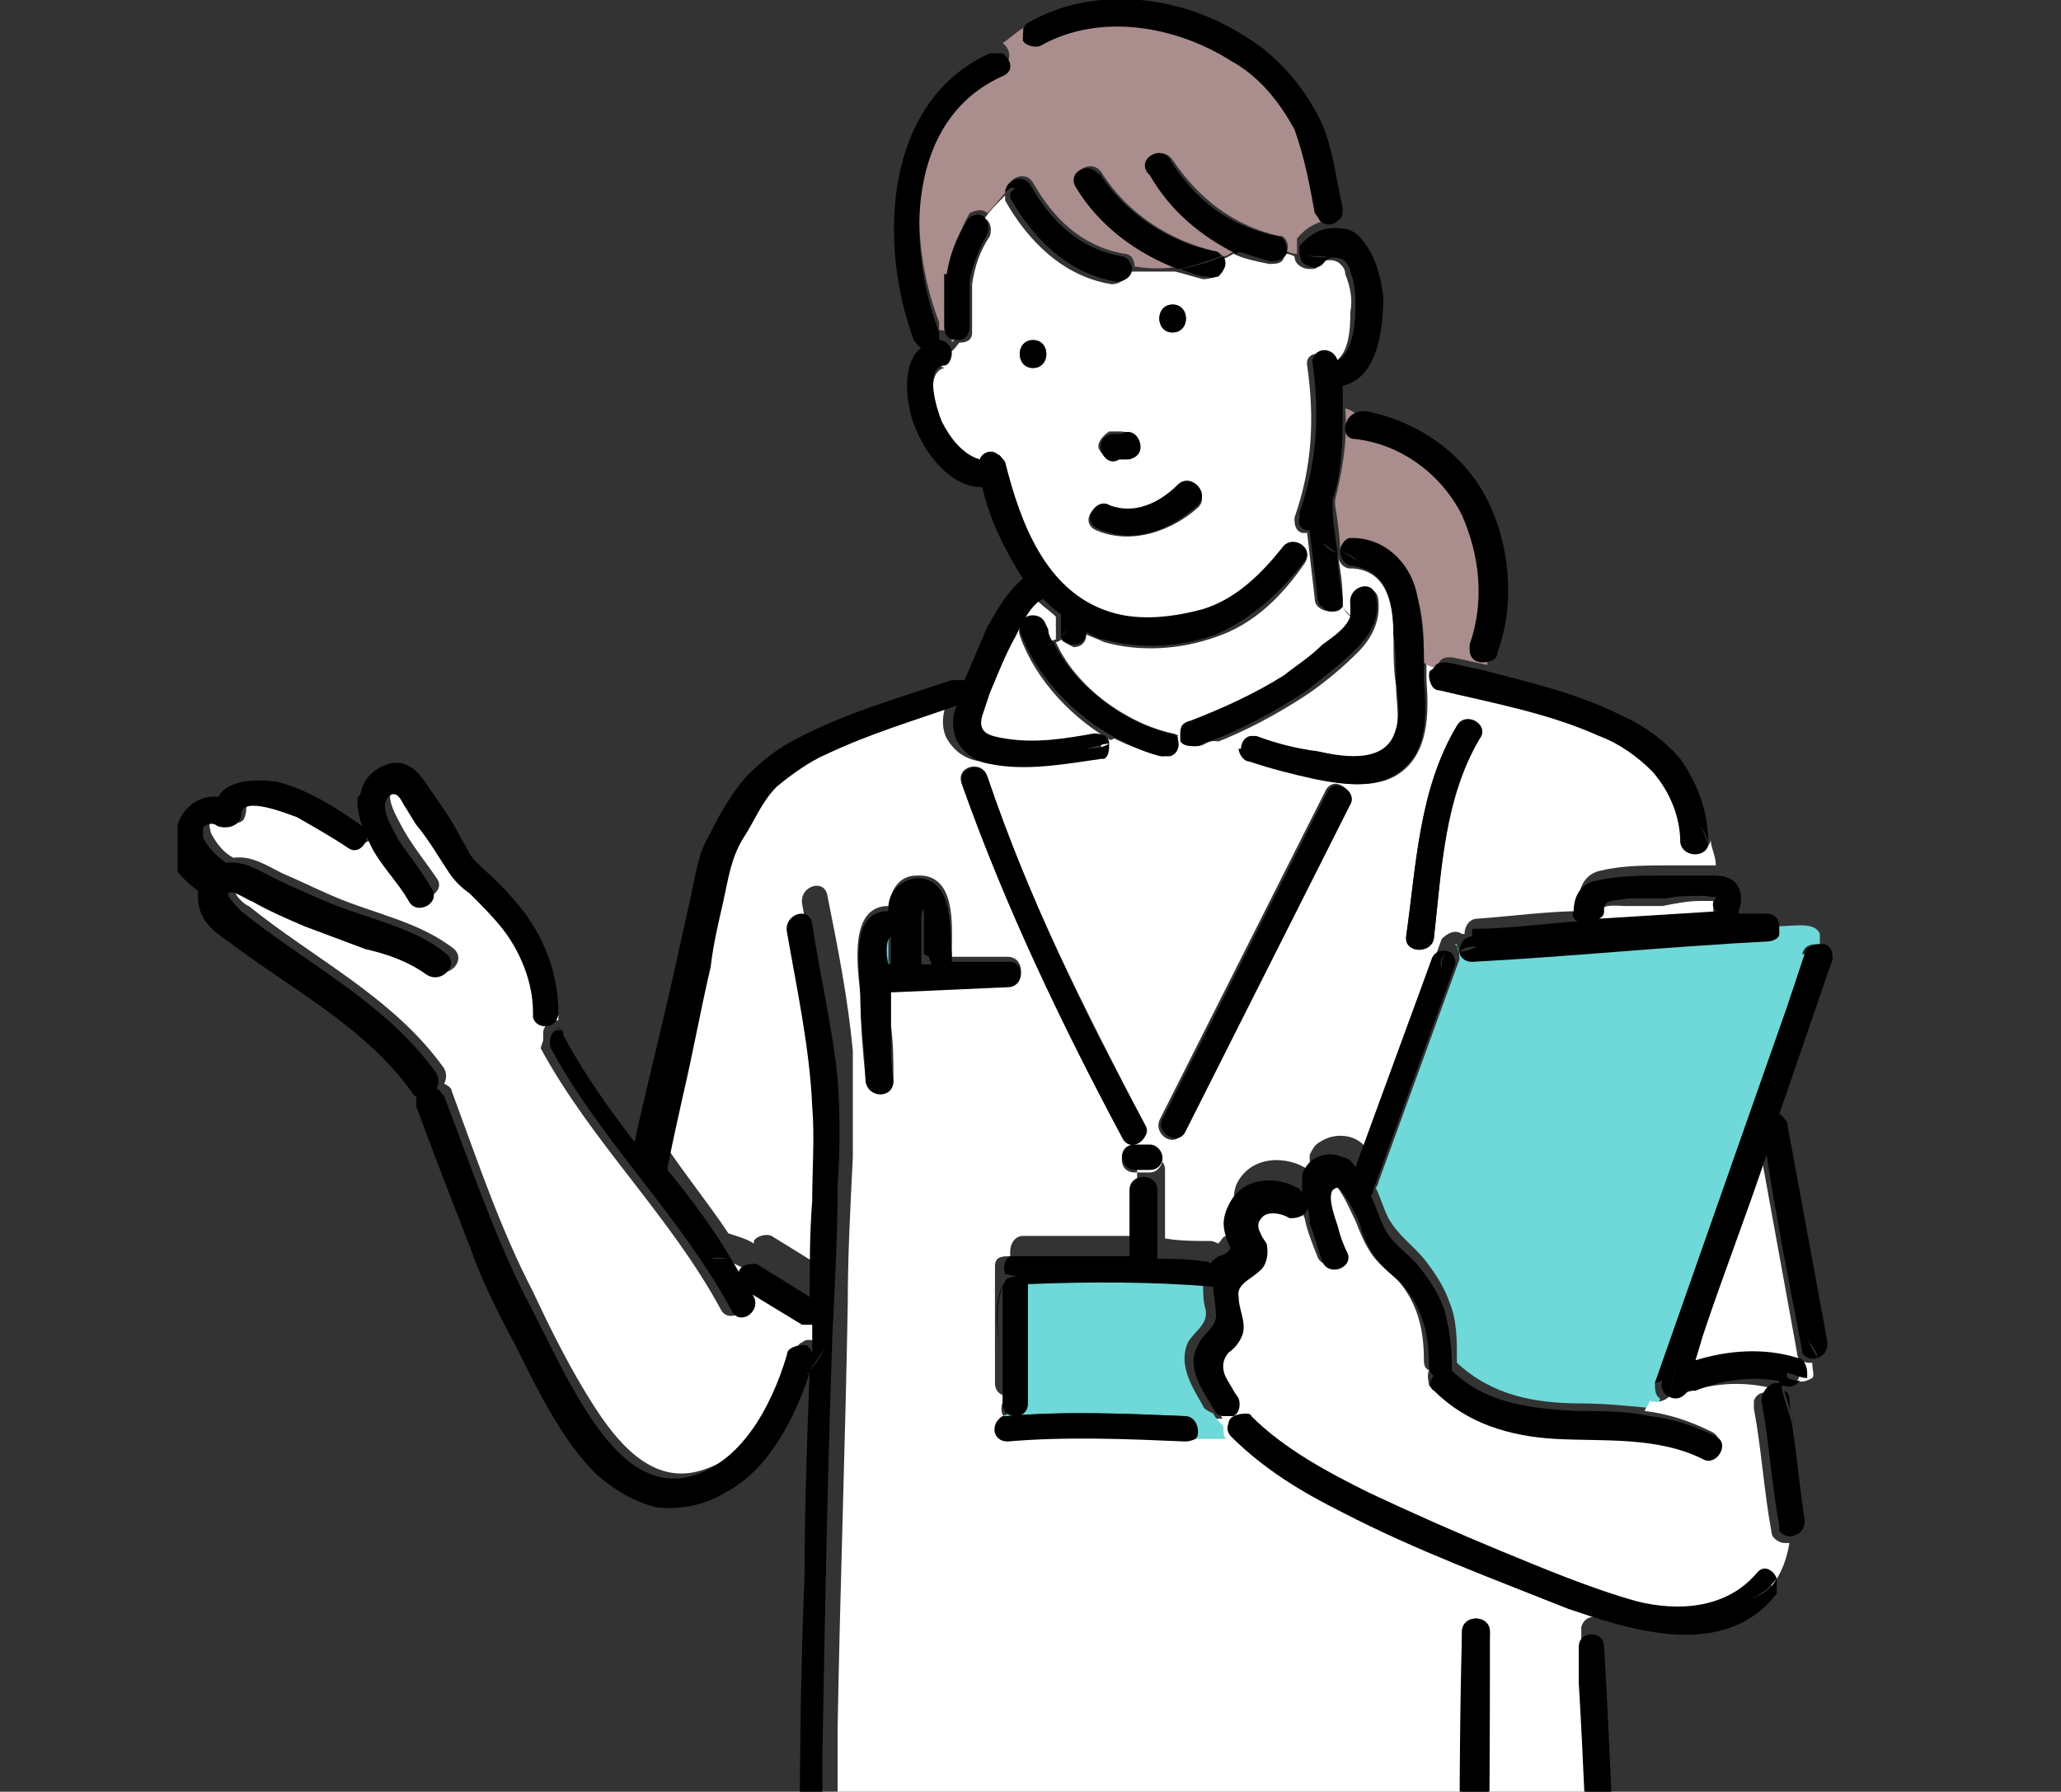 <?xml version="1.0" encoding="UTF-8"?>
<svg xmlns="http://www.w3.org/2000/svg" version="1.1" xmlns:xlink="http://www.w3.org/1999/xlink" viewBox="0 0 81.2 70.6">
  <rect x="0" y="0" width="81.2" height="70.6" fill="#333333" stroke="none"/>
  <defs>
    <style>
      .cls-1 {
        fill: #78c8f0;
      }

      .cls-2 {
        fill: #fff;
      }

      .cls-3 {
        fill: none;
      }

      .cls-4 {
        clip-path: url(#clippath-1);
      }

      .cls-5 {
        fill: #6fd8d8;
      }

      .cls-6 {
        fill: #aa8d8d;
      }

      .cls-7 {
        clip-path: url(#clippath);
      }
    </style>
    <clipPath id="clippath">
      <rect class="cls-3" x="3" width="75.8" height="70.6"/>
    </clipPath>
    <clipPath id="clippath-1">
      <rect class="cls-3" x="7" width="65.2" height="143.3"/>
    </clipPath>
  </defs>
  <!-- Generator: Adobe Illustrator 28.7.1, SVG Export Plug-In . SVG Version: 1.2.0 Build 142)  -->
  <g>
    <g id="_レイヤー_1" data-name="レイヤー_1">
      <g class="cls-7">
        <g class="cls-4">
          <path class="cls-2" d="M63.1,35.9c0-.3.7-.2.9-.2h1.5c.5-.1,1-.2,1.5-.2.2,0,.4,0,.5,0,0,0,0,0,0,.1,0,.2,0,.3,0,.5-1.6.1-3.2.2-4.8.3.1,0,.2-.2.2-.4"/>
          <path class="cls-5" d="M36.1,37.7c0-.4,0-.8,0-1.2,0-.2,0-.4,0-.6,0-.1,0-.2.1-.2,0,0,0,0,0,0,0,.2,0,.4,0,.6,0,.4,0,.8,0,1.2,0,.1,0,.2.1.3h-.4c0,0,0-.1,0-.2"/>
          <path class="cls-1" d="M63.8,138.5c.5.5,1.4,1.4,1.3,2.2-.2,1.2-2,1.4-2.9,1.4-1.6,0-3.2.2-4.9.1-1.2,0-2.8-.4-3.7-1.4-.8-.8-.8-2-.7-3.1.2-.1.4-.3.6-.4,0,.4.3.9.8.6.5-.4,1-.7,1.5-1,.5-.2,1-.3,1.5-.4,1-.1,2.2-.2,3.1.3.3.1.6,0,.8-.3,0,0,0-.2,0-.3.1,0,.3,0,.4-.1,0,0,0,.1.1.1.7.7,1.4,1.3,2.1,2"/>
          <path class="cls-2" d="M51.8,135.8c.2,0,.4-.2.7-.3,0,.3.3.5.6.5,0,0,0,0,0,0,2.5-.5,5.1-.9,7.6-.8.3,0,.5-.2.5-.4.2.3.5.6.9.8-.3,0-.5.3-.5.6,0,0,0,0,0,.1-.1,0-.3,0-.4.1,0-.2-.1-.3-.3-.4-1.1-.6-2.4-.6-3.6-.4-.6,0-1.2.2-1.8.4-.6.3-1.2.6-1.8,1.1-.1,0-.2.2-.2.3-.2.1-.4.2-.6.4,0,0,0-.2,0-.2,0-.5-.5-.6-.8-.4-.1-.4-.3-.8-.4-1.2,0,0,0-.1,0-.2h0"/>
          <path class="cls-2" d="M70.6,53.6c-1.3-.3-2.7-.3-4,.1l.3-1c.8-2.4,1.7-4.7,2.5-7.1l1.4,7.7c0,.3.3.4.5.4,0,0,0,0,.1,0,0,.3.1.5,0,.6-.2.1-.4.2-.6.1.2-.2.1-.6,0-.7,0,0-.1,0-.2,0"/>
          <path class="cls-5" d="M71.1,37.6l-.7,2.1-5.2,14.8c0,.2,0,.5.2.6,0,.1-.1.3-.2.4-1-.1-2-.2-2.9-.2-1.8,0-3.5-.3-4.9-1.6h0c0,0,0-.1,0-.2,0-.7,0-1.5-.3-2.2-.2-.6-.6-1.2-1-1.7-.5-.6-1-.9-1.4-1.6-.2-.4-.3-.8-.5-1.2,0,0,.1-.1.1-.2l.4-1.1,2.8-7.7c0-.2,0-.5-.2-.6,0,0,0,0,.1,0,0,.3.2.5.5.4,0,0,0,0,0,0,3.9-.2,7.8-.6,11.6-.8.2,0,.4-.1.5-.3.7,0,1.5-.2,1.7.3,0,.1,0,.3,0,.4-.3,0-.6,0-.7.4"/>
          <path class="cls-2" d="M53.3,22.4c1.4.1,1.6,1.5,1.6,2.7,0,.6,0,1.3.1,1.9,0,.7.2,1.5-.1,2.1-.5,1.1-2.1.8-3,.6-.8-.2-1.6-.4-2.4-.6-.3,0-.5,0-.6.3,0,0,0,.1,0,.2-.4,0-.7-.2-1.1-.3,1.3-.5,2.6-1.2,3.8-2,.7-.5,1.3-1,1.9-1.6.6-.6.9-1.3.8-2.1-.1-.7-1.2-.4-1,.3,0,.2,0,.3,0,.5-.1-.2-.3-.3-.4-.5,0,0,0-.2,0-.3,0-.6-.1-1.2-.2-1.8h0c0,.3.2.6.5.6"/>
          <path class="cls-2" d="M40.2,25.1c.6,1.7,2.1,3.3,3.8,4.2-.2,0-.3,0-.5.1,0-.3-.4-.5-.6-.4-1.2.2-2.4.4-3.5.2-.6,0-1-.3-.9-.9,0-.3.2-.6.3-.9.3-.8.6-1.5,1-2.2.2-.5.6-1.3,1.1-1.5.2.2.5.4.7.6,0,0,0,.2,0,.3h0s0,0,0,0c0,0,0,.2,0,.3,0,.1,0,.2,0,.3,0,0-.1,0-.2.1,0-.2-.2-.4-.2-.5-.2-.7-1.3-.4-1,.3"/>
          <path class="cls-2" d="M25.9,45.9c.2-.9.4-1.8.6-2.8.4-1.7.8-3.4,1.1-5.1.2-.9.4-1.7.5-2.6.2-.9.3-1.7.8-2.5.4-.7.8-1.5,1.3-2,.6-.5,1.3-1,2-1.3,1.6-.8,3.4-1.3,5.1-1.9-.2.5-.2,1,0,1.4.3.5.7.8,1.3.9,1.4.4,3,0,4.4-.2.2,0,.4-.3.4-.5,0,0,0,0,0-.1.2,0,.3,0,.5-.1.6.3,1.2.5,1.8.7.3,0,.6-.1.7-.5,0-.1,0-.2,0-.3,0,0,0,0,.1,0,0,.3.2.4.5.4,0,0,.1,0,.2,0,.2,0,.4-.2.6-.2.4,0,.7.2,1.1.3,0,.2.1.5.4.5.8.3,1.7.5,2.6.7,1,.2,2.3.4,3.2-.2,1.2-.8,1.2-2.4,1.1-3.7,0-.3,0-.5,0-.8.1,0,.3.1.4.2-.2.2-.2.5,0,.7,0,0,.1,0,.2.1,2.1.5,4.3,1,6.3,1.8.8.3,1.5.8,2.1,1.4.7.8,1,1.8,1.1,2.8,0,.6,1,.7,1.1.1,0,.3.2.6.2,1-.1,0-.2,0-.4,0-.5,0-1,0-1.4,0-.9,0-1.9,0-2.7.2-.6.1-.9.6-.9,1.2,0,.2,0,.4.2.4-1.4,0-2.8.2-4.2.3-.3,0-.5.3-.5.6,0,0,0,0,0,0,0,0,0,0-.1,0-.3-.2-.6,0-.8.2,0,0,0,0,0,0l-.4,1.1-2.6,7.1c-.4-.5-1.2-.6-1.8-.2-.2.1-.3.3-.4.5,0,.2,0,.4,0,.7,0,0-.1-.1-.2-.2-.9-.5-2.2-.4-2.7.7-.2.6,0,.9,0,1.5,0,.2,0,.2,0,.3,0,0-.3.1-.4.2-.1,0-.2.2-.3.3,0,0-.2-.1-.3-.1-.6,0-1.2,0-1.8-.1v-2.7c0-.7-1.1-.7-1.1,0v2.6c-1.5,0-3,0-4.5,0-.3,0-.5.3-.5.6,0,0,0,.1,0,.2-.3,0-.6,0-.6.4,0,0,0,0,0,.1,0,1.5,0,3,0,4.5,0,.3.2.5.5.5,0,0,0,0,0,0,0,0,0,0,0,0-.4.3-.3,1,.2,1,2.3-.2,4.7-.1,7,0,.1,0,.3,0,.4-.1.5,0,.9,0,1.4,0,1.3,1.3,2.8,2.2,4.4,3,2.9,1.5,5.9,2.6,8.9,3.8.3.1.6.2.9.3,0,.2,0,.5,0,.7-.3,0-.5.1-.6.4,0,0,0,0,0,.1,0,.5,0,1,0,1.4.2,3.3.3,6.6.5,9.9,0,.3.2.5.5.5,0,.2,0,.3.1.5h-.6c0-.3-.3-.6-.6-.6,0,0,0,0-.1,0-.8.2-1.6.2-2.4,0-.3,0-.6,0-.6.3,0,0,0,0,0,0-.2,0-.4,0-.6,0,0-.3-.2-.6-.5-.6,0,0-.1,0-.2,0-4,.8-8,1.2-12.1,1.2-4.1,0-8.1-.5-12.1-1.3-.3,0-.6.2-.7.5,0,0,0,0,0,0-.1,0-.3-.2-.3-.4.3,0,.5-.2.4-.5,0-2.3,0-4.7,0-7,.1-5.6.3-11.1.4-16.7,0-1.9.1-3.8.2-5.8,0-1.4,0-2.8,0-4.2-.2-2.1-.6-4.1-1-6.1-.1-.7-1.1-.4-1,.3.4,2.3.9,4.6,1,6.9,0,1.2,0,2.5,0,3.7,0,1.3,0,2.5-.1,3.8l-2.1-1.3c-.2-.1-.6,0-.7.2,0,0,0,0,0,.1-.3-.2-.7-.3-1-.4-.8-1.2-1.7-2.3-2.5-3.5,0,0,0,0,0-.1M56.5,36.9c.3-2.6.4-5.4,1.8-7.8.4-.6-.6-1.1-.9-.5-1.5,2.5-1.6,5.5-2,8.3,0,.7,1,.7,1.1,0M58.6,75.5c0-3.7,0-7.5.1-11.2,0-.7-1.1-.7-1.1,0,0,3.7,0,7.5-.1,11.2,0,.7,1.1.7,1.1,0M46.6,44.6l6.5-12.9c.3-.6-.6-1.2-.9-.5l-6.5,12.9c-.3.6.6,1.2.9.5M44.7,46.2h.6c.3,0,.5-.3.5-.5,0-.3-.2-.5-.5-.5h-.6c-.3,0-.5.2-.5.5,0,.3.2.5.5.5,0,0,0,0,0,0M44.2,44.8c.3.6,1.3,0,.9-.5-2.3-4.4-4.6-8.9-6.2-13.7-.2-.7-1.3-.4-1,.3,1.7,4.8,3.9,9.4,6.3,13.9M33.9,39.3c0,1.1.1,2.2.2,3.2,0,.7,1.1.7,1.1,0,0-.7,0-1.4-.1-2.1,0-.5,0-1,0-1.4,0,0,0,0,.1,0l4.5-.2c.7,0,.7-1.1,0-1.1h-2.2s0,0,0-.2c0-1,.2-3.1-1.4-3-.7,0-1,.6-1.1,1.2-1.6,0-1.2,2.5-1.1,3.5"/>
          <path class="cls-6" d="M51.1,9.7c0,0,0,.2,0,.3-.1,0-.2,0-.4-.1.1-.2,0-.5-.2-.6,0,0,0,0-.1,0-1.8-.4-3.2-1.5-4.2-3-.4-.6-1.3,0-.9.5.8,1.3,2,2.4,3.4,3.1,0,0,0,0,0,0-.2,0-.3.2-.5.2,0,0-.2-.2-.3-.2-1.8-.4-3.5-1.5-4.5-3.1-.4-.6-1.3,0-.9.5,1,1.5,2.4,2.6,4,3.2-.6.1-1.2.1-1.8,0,0-.2-.1-.5-.4-.5,0,0,0,0,0,0-1.7-.3-2.8-1.4-3.6-2.8-.3-.5-1-.2-1,.3-.3.3-.5.6-.8.9-.2-.2-.5-.1-.7,0,0,0,0,0,0,0-.4.7-.6,1.4-.8,2.1,0,.7,0,1.4,0,2.1,0,.3.2.5.5.5-.1.2-.3.3-.4.4,0-.3-.2-.5-.5-.5,0,0,0-.2,0-.3-1.3-3.4-1.3-8.4,2.5-10.1.4-.2.3-.7,0-.9.3-.2.5-.4.8-.6,0,.3.4.4.6.4,0,0,0,0,.1,0,2.3-1.3,5.4-.8,7.5.6,1.1.7,1.9,1.6,2.5,2.7.5,1,.6,2.2.8,3.3,0,.3.3.4.6.4,0,0,.2,0,.3-.2,0,.1,0,.3,0,.4-.6-.1-1.2.2-1.6.7"/>
          <path class="cls-6" d="M56.5,26.3c-.1,0-.3-.1-.4-.2,0-.9,0-1.8-.3-2.7-.3-1.2-1.3-2-2.5-2.1-.2,0-.5.1-.5.4,0,0,0,0,0,.1h0c0-.6-.1-1.3-.2-1.9,0,0,0-.1,0-.2.3-1.2.5-2.4.4-3.6.1,0,.3.1.4.2-.3.3-.3.8.2.9,1.8.3,3.4,1.4,4.2,3,.8,1.6.9,3.4.3,5.1,0,.2,0,.5.3.6,0,0,.1,0,.2,0,0,.1,0,.2,0,.3-.5-.1-.9-.2-1.4-.3-.2,0-.4,0-.5.2"/>
          <path class="cls-2" d="M21.3,41.3c2,3.7,5.1,6.6,7.1,10.3.3.6,1.3,0,.9-.5-.3-.5-.6-1-.9-1.5.4.1.7.3,1,.4,0,.2,0,.5.2.6l2.3,1.4c.1,0,.3.1.4,0,0,.4,0,.7,0,1.1-.1-.3-.5-.4-.7-.2-.1,0-.2.2-.3.3-.5,1.9-1.7,4.3-3.9,4.8-1.8.4-3.1-1.2-4-2.6-.9-1.4-1.7-3-2.4-4.5-1.3-2.5-2.2-5.2-3.2-7.9,0-.1-.1-.2-.3-.3.1-.2.1-.4,0-.6-2-2.8-5.1-4.3-7.7-6.4-.1,0-.7-.5-.5-.7.2-.2.8.3.9.3.7.4,1.4.7,2.1,1,.8.4,1.6.7,2.4.9.8.3,1.7.5,2.4,1,.5.4,1.3-.3.8-.8-1.4-1.1-3.2-1.4-4.8-2.1-.7-.3-1.3-.6-2-.9-.6-.3-1.2-.7-1.9-.6,0,0,0,0,0,0-.4-.2-.7-.6-.9-1,0-.1-.1-.3,0-.4.1-.2.3-.2.5-.1.2.2.6.2.8,0,0,0,.1-.2.1-.4,0-.7,1.9,0,2.2.1.7.3,1.4.7,2,1.2.2.2.5,0,.7-.1,0,0,0-.1,0-.2,0,0,.2.1.3.2,0,0,0,0,0,0,.4.7.9,1.3,1.4,2,.4.6,1.3,0,.9-.5-.4-.6-.9-1.2-1.3-1.9-.2-.4-.8-1.3-.4-1.7.2-.3.4,0,.6.3.2.3.4.5.5.8.4.6.8,1.3,1.3,1.9.2.3.5.6.8.8.5.4.9.9,1.3,1.4.7,1,1.2,2.1,1.2,3.3,0,.3.3.5.6.5,0,0,.1,0,.2,0,0,0,0,.1,0,.2-.3,0-.6.2-.6.5,0,.1,0,.2,0,.3"/>
          <path class="cls-2" d="M37,14.4c.2,0,.4-.2.4-.5,0,0,0,0,0,0,.2-.1.3-.3.4-.4.3,0,.5-.1.5-.4,0,0,0,0,0-.1,0-.6,0-1.2,0-1.8.1-.7.3-1.3.7-1.9.1-.3,0-.6-.2-.7.2-.3.5-.6.8-.9,0,0,0,.2,0,.2.9,1.6,2.3,3,4.2,3.3.3,0,.6-.2.7-.5,0,0,0,0,0,0,.6,0,1.2,0,1.8,0,.4.1.7.2,1.1.3.3,0,.6-.1.7-.4,0-.1,0-.3,0-.4.2,0,.3-.1.5-.2h0c.4.2.9.3,1.4.4.3,0,.6,0,.6-.4.1,0,.2,0,.4.1,0,.3.3.5.6.5.2,0,.3,0,.4-.2.2-.2.6-.2.8,0,.1.1.2.2.2.4.2.5.3,1,.2,1.5,0,.5,0,1.7-.7,2-.2-.5-1.1-.5-1,.1.3,2.1.2,4-.5,6,0,.2,0,.5.3.6,0,0,0,0,.2,0,.1.9.2,1.7.3,2.6,0,.3.3.5.7.5.1,0,.3,0,.4-.2.1.2.2.3.4.5-.2.5-.7.8-1.1,1.1-.5.4-1,.8-1.5,1.2-1.2.7-2.4,1.3-3.7,1.8-.3,0-.4.4-.4.6,0,0,0,0-.1,0,0-.1-.2-.2-.3-.2-1.8-.4-3.8-1.8-4.6-3.6,0,0,.1,0,.2-.1.1.1.3.2.5.3.3,0,.5-.2.5-.5,0,0,0,0,0,0,.2.1.5.2.7.3,1.4.4,3,.3,4.4-.2,1.5-.5,2.6-1.6,3.5-2.9.4-.6-.5-1.1-.9-.5-.8,1.1-1.8,2-3.1,2.4-1.2.4-2.5.5-3.7.1-2.6-.8-3.5-3.6-4.1-5.9,0-.3-.4-.4-.7-.4-.1,0-.2.1-.3.3-.7-.2-1.2-.9-1.5-1.5-.2-.4-.7-2,.1-2.2M44.8,17.4c0-.3-.4-.4-.7-.4h-.4c-.3.2-.5.5-.4.7s.4.5.7.4h.4c.3-.2.4-.5.4-.7M46.2,12c-.7,0-.7,1.1,0,1.1s.7-1.1,0-1.1M43.2,20.9c1.4.6,3,0,4-.9.5-.5-.3-1.2-.8-.8-.7.7-1.8,1.2-2.7.8-.6-.3-1.2.6-.5.9M40.7,14.5c.7,0,.7-1.1,0-1.1s-.7,1.1,0,1.1"/>
          <path class="cls-1" d="M32.3,53.7h0s0,0,0,0c0,0,0,0,0,0"/>
          <path class="cls-5" d="M40.1,55.2c0-1.5,0-3,0-4.5,0,0,0-.2,0-.2,0,0,0,0,0,0,2.4,0,4.9,0,7.3.1,0,.3,0,.7.1,1,.1.6-.4.8-.7,1.3-.4.9.2,1.8.6,2.5,0,.1.2.2.4.3.1.2.3.4.4.5,0,.2,0,.4.1.5h0c-.5,0-.9,0-1.4,0,.2-.2.2-.6,0-.8,0,0-.2-.1-.3-.1-2.3-.1-4.7-.2-7,0,0,0-.2,0-.2,0,0,0,0,0,0,0,.3,0,.5-.2.5-.5,0,0,0,0,0,0"/>
          <path class="cls-2" d="M48.4,56.1c-.2-.1-.3-.3-.4-.5.3,0,.6-.1.6-.4,0-.1,0-.2,0-.4-.3-.6-.9-1.2-.4-1.8.3-.3.5-.6.6-1,0-.4-.2-.8-.2-1.2,0-.6.5-.7.8-1,.3-.3.5-.7.3-1.1-.1-.3-.4-.7-.2-1,.3-.4.8-.3,1.1,0,.2.1.6,0,.7-.2,0,0,0,0,0-.1,0,.2,0,.4.1.6.1.5.3,1,.5,1.5.2.6,1.3.4,1-.3-.1-.4-.3-.7-.4-1.1,0-.3-.4-1.1-.2-1.4,0,0,.1,0,.2-.1,0,0,0,0,0,0,0,0,.1.1.2.2.3.4.5.9.7,1.3.2.5.4,1,.7,1.4.3.4.8.7,1.1,1.1.7.9.9,1.9.9,3,0,.1,0,.3.2.4-.1.2,0,.5,0,.6,1.3,1.2,3,1.7,4.8,1.9,2,.1,4-.1,5.8.8.6.3,1.2-.6.5-.9-.8-.4-1.7-.7-2.6-.8,0-.1.2-.3.2-.4.3.1.6,0,.8-.2.1,0,.2,0,.3,0,1.2-.5,2.5-.6,3.7-.3v.2c-.3-.1-.6,0-.7.3,0,0,0,.2,0,.3.3,1.6.4,3.3.7,4.9,0,.2.3.4.5.4,0,0,.1,0,.2,0-.1.6-.3,1.2-.7,1.7-.1-.3-.6-.6-.8-.2-1.1,1.4-3,1.5-4.7,1.1-1.9-.5-3.6-1.3-5.4-2s-3.5-1.4-5.2-2.3c-1.7-.8-3.3-1.7-4.6-3-.2-.2-.6-.2-.8,0,0,0-.1.1-.1.2"/>
          <path class="cls-2" d="M32.8,76.9c0,.2.1.5.4.5,4.1.8,8.2,1.2,12.4,1.3,4.2,0,8.3-.4,12.4-1.2.2,0,.4-.2.4-.4.2,0,.4,0,.6,0,0,.3,0,.5.4.6.8.2,1.6.2,2.5.1,0,.2,0,.3,0,.5-.3,0-.6,0-.6.4,0,0,0,0,0,.1,0,1.1,0,2.4-.1,3.4-.3,1.7-.6,3.4-.7,5.2-.8,7.4-.6,14.9-.2,22.4.5,8,1.2,16,1.1,24,0,.2,0,.3.2.4,0,0-.1.1-.2.2,0-.2-.3-.4-.5-.4-2.6-.1-5.3.4-7.9.9-.2,0-.4.3-.4.5,0,0,0,0,0,0-.2.1-.4.2-.7.3,0-2.1,0-4.1-.1-6.2-.1-3.2-.5-6.3-.9-9.4-.5-4.1-1-8.3-1.5-12.4-1.1-8.3-2.1-16.6-3-24.9,0-.7-1.1-.7-1.1,0,.2,2.3.5,4.5.8,6.8-.3,0-.6.1-.6.4,0,0,0,0,0,0-.1,3.4-.2,6.7-.2,10.1-.2,11.3,0,22.6.1,33.9,0,.2,0,.3.2.4-.1.1-.3.3-.5.4,0-.3-.4-.4-.6-.4-2.4.6-5,.7-7.4.2-.2,0-.4,0-.5.1-.2,0-.3-.1-.5-.2-.1-1.4-.2-2.8-.3-4.2-.5-7.5-1-14.9-1.3-22.4-.5-9.6-.9-19.3-1.1-29,0-.3-.3-.5-.6-.5,0,0-.1,0-.2,0,0-.7,0-1.4,0-2.1,0,0,0,0,0,0,0,.2.2.3.3.4M39.5,81l3.6,6.2c.3.6,1.3,0,.9-.5l-3.6-6.2c-.3-.6-1.3,0-.9.5"/>
          <path class="cls-1" d="M44,140.2c.4-.1.8-.2,1.2-.4.2,0,.5-.2.7-.3,0,.2,0,.3,0,.5,0,.2-.2.2-.4.3-.9.4-1.9.9-3,.8-.3,0-.5.2-.5.4,0,0,0,0,0,0-.3,0-.5,0-.8-.1.4-.2.7-.3,1-.5.6-.3,1.1-.6,1.7-.8"/>
          <path class="cls-2" d="M36.5,135.7c1.9.4,3.8.5,5.7.2-.8.5-1.8.6-2.8.5-1.3,0-2.5-.3-3.8-.4,0-.1-.2-.2-.3-.2,0-.2.1-.5.1-.7.2,0,.4-.3.3-.5h0c.2,0,.3.1.5.2-.3.3-.3.8.2.9"/>
          <path class="cls-1" d="M30,140.6c.2-.3.7-.5,1-.6.4-.2.7-.3,1.1-.5,1.2-.6,2.2-1.4,3.2-2.3,0,0,0,0,.1,0,2.6,0,6,1.3,8.1-.8.2-.2.2-.4,0-.6.3,0,.7-.1,1-.2.3,0,.4-.3.4-.6,0,0,0,0,0,0,.2,0,.3-.2.5-.4.1.1.3.1.5.1,0,.2.1.4.2.7-.3.1-.4.5-.3.8,0,0,0,0,0,.1.6.7.5,1.9-.4,2.4-.7.4-1.6.5-2.3.8-.9.4-1.7.9-2.6,1.3-.9.4-1.9.7-2.9.9-2,.4-4.1.6-6.1.4-.6,0-2.2-.6-1.5-1.5"/>
          <path class="cls-5" d="M35,36.9c0,.3,0,.6,0,.8,0,0,0,.2,0,.3h0c0,0-.2,0-.2,0,0-.5,0-1,.1-1.1"/>
          <path d="M70.5,55.1c0,.4.1.7.2,1.1-.1-.5-.3-1-.4-1.4.1,0,.2.2.2.3"/>
          <path d="M70.2,54.7c.1.5.3,1,.4,1.4.2,1.3.3,2.5.5,3.8,0,.3-.1.5-.4.6,0-.3,0-.7,0-1,0,.3,0,.7,0,1-.2.1-.5,0-.6-.2,0,0,0-.1,0-.2-.3-1.6-.4-3.3-.7-4.9,0-.3.2-.6.5-.7.1,0,.2,0,.3,0"/>
          <path d="M58,36.6c1.4,0,2.8-.2,4.2-.3-.2,0-.3-.3-.2-.4,0-.6.3-1.1.9-1.2.9-.2,1.8-.2,2.7-.2.5,0,1,0,1.4,0,.1,0,.2,0,.4,0,0,.2,0,.3,0,.5,0-.2,0-.3,0-.5.2,0,.5,0,.7.1.5.2.6.8.4,1.3,0,0,0,0,0,.1.4,0,.8,0,1.1,0,.3,0,.5.2.5.5,0,0,0,.2,0,.3-.1,0-.3,0-.4,0,.1,0,.3,0,.4,0,0,.2-.3.3-.5.3-3.9.2-7.8.6-11.6.8-.3,0-.5-.2-.5-.4,0,0,0,0,0,0,.2,0,.5-.1.7-.2-.2,0-.5,0-.7.2,0-.3.2-.6.5-.6,0,0,0,0,0,0M67.6,35.9c-.1-.1-.2-.3,0-.5,0,0,0,0,0-.1,0,.1-.3,0-.5,0-.5,0-1,0-1.5.1h-1.5c-.3.1-.9,0-.9.4,0,.2,0,.3-.2.4,1.6-.1,3.2-.2,4.8-.3"/>
          <path d="M56.5,26.3c.2,0,.4.2.5.2-.2,0-.4-.1-.5-.2.1-.2.3-.2.5-.2.5.1.9.2,1.4.3,0,.2,0,.3-.2.5,0-.1.1-.3.2-.5,1.9.5,3.7.9,5.5,1.8.9.4,1.7,1,2.3,1.7.7,1,1.1,2.1,1.1,3.3,0,0,0,0,0,.1,0-.3-.2-.6-.4-.9.2.3.3.6.4.9-.1.5-1,.5-1.1-.1,0-1-.4-2-1.1-2.8-.6-.6-1.3-1.1-2.1-1.4-2-.9-4.2-1.3-6.3-1.8-.3,0-.4-.4-.4-.6,0,0,0-.2.1-.2"/>
          <path d="M65.2,54.5l5.2-14.8.7-2.1c0-.3.4-.4.7-.4-.1.3-.4.7-.6,1.1.2-.4.5-.8.6-1.1.3,0,.4.3.4.5,0,0,0,0,0,.1l-2.1,6.1c.1,0,.2.2.3.3l1.6,8.7c0,.3-.1.5-.4.6,0-.3-.3-.5-.4-.8.1.3.3.6.4.8-.2.1-.5,0-.6-.2,0,0,0,0,0-.1-.5-2.6-1-5.1-1.4-7.7-.8,2.4-1.7,4.7-2.5,7.1l-.3,1c1.3-.4,2.7-.5,4-.1.3,0,.4.4.4.6,0,0,0,.1,0,.2-.3,0-.6-.2-.8-.2,0,0,0-.2,0-.2,0,0,0,.2,0,.2-.2,0-.3,0-.5,0,.2,0,.3,0,.5,0,0,.1,0,.3.1.4-1.2-.3-2.5-.2-3.7.3-.1,0-.2,0-.3,0-.2.3-.5.4-.8.2.2-.4.3-.8.3-1.3,0,.4-.1.9-.3,1.3-.2-.1-.3-.4-.2-.6"/>
          <path d="M70.9,54.4c-.1.2-.4.3-.6.2,0,0-.1,0-.2,0,0-.1,0-.3-.1-.4.3,0,.6.2.8.2"/>
          <path d="M40.5.9c2.6-1.5,6-1.1,8.5.5,1.2.7,2.2,1.8,2.9,3.1.6,1.1.7,2.4,1,3.7,0,.2,0,.4-.2.5,0-.1,0-.3,0-.4,0,.1,0,.3,0,.4-.2.2-.5.2-.7,0,0,0-.1-.2-.2-.3-.2-1.1-.4-2.2-.8-3.3-.6-1.1-1.4-2.1-2.5-2.7-2.2-1.4-5.2-1.9-7.5-.6-.2.1-.6,0-.7-.2,0,0,0,0,0-.1.3-.2.7-.4,1-.5-.3.2-.7.3-1,.5,0-.2,0-.5.2-.6"/>
          <path d="M51.7,14.3c0-.6.8-.7,1-.1.6-.3.7-1.5.7-2,0-.5,0-1-.2-1.5,0-.1-.1-.3-.2-.4-.2-.2-.7-.2-.8,0-.2.3-.5.3-.8.1-.1,0-.2-.3-.2-.4.4.1.8.2,1.1.1-.4,0-.8,0-1.1-.1,0,0,0-.2,0-.3.4-.5,1-.8,1.6-.7,0,.2,0,.4-.1.6,0-.2.1-.4.1-.6.4,0,.7.2.9.5.5.6.7,1.4.8,2.2,0,1.2-.2,3.2-1.6,3.5,0,.3,0,.6,0,.9-.2-.1-.5,0-.7.1.2-.2.5-.3.7-.1,0,1.2,0,2.4-.4,3.6,0,0,0,.1,0,.2,0,.6.1,1.2.2,1.9-.2-.1-.4-.3-.6-.4.2.2.3.3.6.4,0,.6.1,1.2.2,1.8,0,.1,0,.2,0,.3-.1-.2-.3-.4-.5-.5.2.1.4.3.5.5-.2.2-.6.3-.8,0-.1,0-.2-.2-.2-.4-.1-.9-.2-1.7-.3-2.6-.3,0-.5-.2-.4-.5,0,0,0-.1,0-.2.7-2,.8-3.9.5-6"/>
          <path d="M21.9,40.5c.1.7.6,1.4.8,2.1-.3-.7-.7-1.3-.8-2.1.2,0,.3.1.3.3.8,1.5,1.8,2.9,2.8,4.2.5-2.3,1.1-4.6,1.6-6.9.2-.9.4-1.8.6-2.7.2-.9.3-1.8.8-2.6.4-.8.8-1.5,1.4-2.2.6-.6,1.2-1.1,2-1.5,1.9-1,4-1.6,6.1-2.3.2,0,.3,0,.5,0,.3-.7.6-1.4.9-2.1.4-.7.8-1.4,1.4-1.9-.7-1.1-1.3-2.3-1.6-3.6-1.3,0-2.3-1.4-2.7-2.5-.3-.8-.5-2.4.3-3-.1,0-.2-.2-.3-.3-1.4-3.8-1.2-9.4,3-11.3.2,0,.4,0,.5,0-.2.2-.4.4-.6.7.2-.3.4-.5.6-.7.3.2.5.7,0,.9-3.8,1.7-3.8,6.7-2.5,10.1,0,0,0,.2,0,.3.3,0,.5.3.5.5-.2.2-.5.3-.8.3.3,0,.6-.2.8-.3,0,.2-.1.5-.3.5,0,0,0,0,0,0-.8.1-.3,1.7-.1,2.2.3.6.8,1.3,1.5,1.5.1-.3.5-.4.7-.2.1,0,.2.2.3.3.6,2.4,1.6,5.1,4.1,5.9,1.2.4,2.6.2,3.7-.1,1.3-.4,2.3-1.4,3.1-2.4.4-.6,1.3,0,.9.5-.9,1.2-2.1,2.3-3.5,2.9-1.4.5-2.9.6-4.4.2-.2,0-.5-.2-.7-.3,0,0,0,0,0,0,0,.3-.2.5-.5.5-.2,0-.4-.1-.5-.3.2-.2.3-.4.4-.6,0,.2-.3.4-.4.6,0,0,0-.2,0-.3,0,0,0-.2,0-.3,0,0,0,0,0,0h0c0-.1,0-.2,0-.3-.3-.2-.5-.4-.7-.6-.5.2-.9,1.1-1.1,1.5-.4.7-.7,1.5-1,2.2-.1.3-.2.6-.3.9-.2.7.3.8.9.9,1.2.2,2.4,0,3.5-.2.3,0,.6.1.6.4-.3,0-.7.2-1,.2.3,0,.7,0,1-.2,0,.2,0,.5-.2.6,0,0,0,0-.1,0-1.4.2-3,.5-4.4.2-.6-.1-1-.4-1.3-.9-.2-.5-.2-1,0-1.4-1.7.6-3.4,1.1-5.1,1.9-.7.3-1.4.8-2,1.3-.6.6-.9,1.4-1.3,2-.5.8-.6,1.6-.8,2.5-.2.9-.4,1.7-.5,2.6-.4,1.7-.7,3.4-1.1,5.1-.2.9-.4,1.8-.6,2.8,0,0,0,0,0,.1.9,1.1,1.8,2.3,2.5,3.5-.3,0-.5-.1-.8,0,.3,0,.5,0,.8,0,.3.5.6,1,.9,1.5.3.6-.6,1.2-.9.5-2-3.7-5.1-6.6-7.1-10.3-.1-.3,0-.6.2-.7.1,0,.2,0,.3,0"/>
          <path d="M37.3,10.8c.1-.7.4-1.5.8-2.1.1-.2.4-.3.6-.2,0,0,0,0,0,0-.3.4-.6.8-.8,1.3.2-.5.5-.9.8-1.3.2.1.3.5.2.7-.3.6-.6,1.2-.7,1.9,0,.6,0,1.2,0,1.8,0,.3-.2.5-.4.5,0,0,0,0-.1,0,.2-.2.3-.5.3-.7,0,.3-.1.5-.3.7-.3,0-.5-.2-.5-.5,0-.7,0-1.4,0-2.1"/>
          <path d="M43.8,17.1h.4c.3-.2.6,0,.7.3s0,.6-.4.7h-.4c-.3.2-.6,0-.7-.3s0-.6.4-.7h0"/>
          <path d="M47.2,19.9c-1.1,1-2.6,1.6-4,.9-.6-.3,0-1.2.5-.9,1,.4,2-.1,2.7-.8.5-.5,1.3.3.8.8"/>
          <path d="M40.7,13.4c.7,0,.7,1.1,0,1.1s-.7-1.1,0-1.1"/>
          <path d="M46.2,12c.7,0,.7,1.1,0,1.1s-.7-1.1,0-1.1"/>
          <path d="M62.7,64.4c0,.7,0,1.4.2,2.1-.2-.7-.2-1.4-.2-2.1.3,0,.5.2.5.5.2,3.3.3,6.6.5,9.9v1.4c0,.3-.1.5-.4.5,0,0,0,0-.1,0,0-.2,0-.4-.1-.6,0,.2,0,.4.1.6-.3,0-.5-.2-.5-.5-.2-3.3-.3-6.6-.5-9.9,0-.5,0-1,0-1.4,0-.3.2-.5.5-.5,0,0,0,0,.1,0"/>
          <path d="M53.8,16.2c2.1.4,3.9,1.7,4.8,3.5.9,1.8,1.1,4.1.4,6,0,.3-.3.4-.6.4,0-.3,0-.6.2-.9,0,.3-.2.6-.2.9-.3,0-.5-.2-.5-.5,0,0,0-.1,0-.2.6-1.7.4-3.5-.3-5.1-.8-1.6-2.4-2.8-4.2-3-.5,0-.5-.6-.2-.9.2.1.4.2.5.3-.1,0-.3-.2-.5-.3.1-.1.3-.2.5-.2"/>
          <path d="M46.9,28.4c1.3-.5,2.6-1.1,3.7-1.8.5-.4,1-.7,1.5-1.2.4-.3.9-.6,1.1-1.1.1.1.3.2.4.3-.2,0-.3-.2-.4-.3,0-.1,0-.3,0-.5-.1-.7.9-1,1-.3.2.8-.2,1.5-.8,2.1-.6.6-1.3,1.1-1.9,1.6-1.2.8-2.5,1.5-3.8,2-.3,0-.7-.2-1-.3.3.1.7.2,1,.3-.2,0-.4.2-.6.2-.2,0-.5,0-.6-.2,0,0,0-.1,0-.2.1-.1.3-.3.5-.4-.2.1-.3.2-.5.4,0-.3,0-.5.4-.6"/>
          <path d="M41.3,24.8c0,.2.1.4.2.5-.2.1-.3.3-.5.5.1-.2.3-.3.5-.5.8,1.7,2.8,3.2,4.6,3.6.1,0,.3.1.3.2-.2.2-.5.2-.7,0,.2.1.5.1.7,0,.1.3,0,.6-.3.7-.1,0-.2,0-.3,0-.6-.1-1.2-.4-1.8-.7.1,0,.3,0,.4,0-.2,0-.3,0-.4,0-1.7-.9-3.2-2.5-3.8-4.2-.2-.7.8-.9,1-.3"/>
          <path d="M48.4,56.1c.4.3.8.4,1.2.5-.4,0-.9-.2-1.2-.5,0-.3.4-.4.7-.4,0,0,.2,0,.2.1,1.3,1.3,3,2.2,4.6,3,1.7.8,3.5,1.6,5.2,2.3s3.6,1.5,5.4,2c1.6.4,3.5.3,4.7-1.1.3-.4.7-.1.8.2-.3.4-.7.7-1.1.8.5-.1.9-.4,1.1-.8,0,.2,0,.4,0,.6-1.8,2.3-4.8,1.7-7.3.9,0-.2,0-.4,0-.7,0,.2,0,.4,0,.7-.3-.1-.6-.2-.9-.3-3-1.2-6-2.3-8.9-3.8-1.6-.8-3.1-1.7-4.4-3,.2,0,.5,0,.7,0-.2,0-.5,0-.7,0h0c-.1-.1-.2-.3-.1-.5"/>
          <path d="M55.4,36.9c.4-2.8.5-5.8,2-8.3.4-.6,1.3,0,.9.5-1.4,2.3-1.5,5.1-1.8,7.8,0,.7-1.2.7-1.1,0"/>
          <path d="M53.2,31.7l-6.5,12.9c-.3.6-1.2,0-.9-.5l6.5-12.9c.3-.6,1.2,0,.9.5"/>
          <path d="M37.9,30.9c-.2-.7.8-.9,1-.3,1.6,4.7,3.8,9.3,6.2,13.7.3.6-.6,1.2-.9.5-2.4-4.5-4.6-9.1-6.3-13.9"/>
          <path d="M39.8,7.4c0,0-.2.2-.2.2,0-.5.7-.8,1-.3.8,1.4,1.9,2.5,3.6,2.8.2,0,.4.3.4.5,0,0,0,0,0,0-.3,0-.7-.1-1-.3.3.1.6.2,1,.3,0,.3-.3.5-.6.5,0,0,0,0,0,0-1.9-.3-3.3-1.7-4.2-3.3,0,0,0-.1,0-.2,0,0,.2-.2.2-.2"/>
          <path d="M50.7,9.9c0,.3-.4.4-.6.4-.5-.1-.9-.3-1.4-.4.7-.3,1.3-.1,2,0"/>
          <path d="M45.2,6.8c-.4-.6.6-1.1.9-.5,1,1.6,2.3,2.6,4.2,3,.3,0,.4.3.4.6,0,0,0,0,0,.1-.7-.2-1.3-.4-2,0-1.4-.7-2.6-1.7-3.4-3.1"/>
          <path d="M47.6,10.9c-.4,0-.8-.2-1.1-.3.6-.1,1.2-.3,1.7-.5.2.3,0,.6-.2.8-.1,0-.3.1-.4,0"/>
          <path d="M43.3,6.8c1,1.6,2.7,2.7,4.5,3.1.1,0,.2,0,.3.2-.6.2-1.1.4-1.7.5-1.6-.6-3.1-1.7-4-3.2-.4-.6.5-1.1.9-.5"/>
          <path d="M49.7,29.7c-.3,0-.6-.1-.8-.2,0-.3.2-.5.4-.5,0,0,.1,0,.2,0,.8.3,1.6.5,2.4.6.9.2,2.5.5,3-.6.3-.7.2-1.4.1-2.1,0-.6,0-1.3-.1-1.9,0-1.2-.2-2.5-1.6-2.7-.3,0-.5-.3-.5-.6.2.1.5.3.7.4-.2-.2-.5-.3-.7-.4,0-.2.2-.5.4-.5,0,0,0,0,.1,0,1.2,0,2.2.9,2.5,2.1.2.9.3,1.8.3,2.7-.2,0-.4,0-.5,0,.2,0,.4,0,.5,0,0,.3,0,.5,0,.8.1,1.3.2,2.9-1.1,3.7-.9.6-2.2.4-3.2.2-.9-.2-1.7-.4-2.6-.7-.2,0-.4-.3-.4-.5.3,0,.6.1.8.2"/>
          <path d="M39.6,50.2c-.1-.3,0-.6.2-.7,0,0,.1,0,.2,0,1.5,0,3,0,4.5,0v-2.6c0-.7,1.1-.7,1.1,0v2.7c.6,0,1.2,0,1.8.1.1,0,.2,0,.3.1,0-.1.2-.2.3-.3.1,0,.3-.1.4-.2.1-.1.1-.1,0-.3-.2-.5-.3-.9,0-1.5.5-1.1,1.8-1.2,2.7-.7,0,0,.1,0,.2.2,0-.2,0-.4,0-.7.2-.7,1-1,1.6-.7.2,0,.4.2.5.4l2.6-7.1.4-1.1c.1-.3.4-.4.7-.3,0,0,0,0,0,0-.3.1-.4.4-.3.7,0-.3,0-.6.3-.7.2.1.3.4.2.6l-2.8,7.7-.4,1.1c0,0,0,.2-.1.2.2.4.3.8.5,1.2.3.7.9,1,1.4,1.6.4.5.8,1.1,1,1.7.2.7.3,1.5.3,2.2,0,0,0,.2,0,.2h0c1.3,1.3,3.1,1.5,4.9,1.6,1,0,2,0,2.9.2,0,0,0,0,0,0,0,0,0,0,0,0,.9.1,1.8.4,2.6.8.6.3,0,1.2-.5.9-1.8-.9-3.9-.7-5.8-.8-1.8-.1-3.5-.6-4.8-1.9-.2-.1-.2-.4,0-.6-.1,0-.2-.2-.2-.4,0-1.1-.2-2.1-.9-3-.3-.4-.8-.7-1.1-1.1-.3-.4-.6-.9-.7-1.4-.2-.5-.4-.9-.7-1.3,0,0-.1-.2-.2-.2,0,0-.1,0,0,0-.1,0-.2.1-.2.1-.2.3.1,1.1.2,1.4.1.4.2.7.4,1.1.2.6-.8.9-1,.3-.2-.5-.3-1-.5-1.5,0-.2,0-.4-.1-.6,0,.3-.4.4-.6.4,0,0,0,0-.1,0-.3-.2-.9-.3-1.1,0-.3.3,0,.7.2,1,.1.4,0,.9-.3,1.1-.3.3-.9.5-.8,1,0,.4.2.8.2,1.2,0,.4-.3.8-.6,1-.5.6,0,1.2.4,1.8.1.3,0,.6-.2.7-.1,0-.2,0-.4,0-.1-.2-.2-.4-.1-.6,0,.2,0,.4.1.6-.2,0-.3-.1-.4-.3-.4-.7-1.1-1.6-.6-2.5.2-.5.8-.7.7-1.3,0-.3-.1-.7-.1-1-2.4-.2-4.9-.2-7.3-.1,0,0,0,0,0,0,0,0,0,.2,0,.2,0,1.5,0,3,0,4.5,0,.3-.2.5-.5.5,0,0,0,0,0,0,0,0,0,0,0-.1,0,0,0,0,0,.1-.3,0-.5-.2-.5-.5,0,0,0,0,0,0,0-1.5,0-3,0-4.5,0-.3.2-.5.5-.5,0,0,0,0,.1,0M39.4,53.2c-.1-1-.3-2.3.5-3.1-.9.9-.6,2.1-.5,3.1"/>
          <path d="M44.7,45.1h.6c.3,0,.5.3.5.5,0,.3-.2.5-.5.5h-.6c-.3,0-.5-.3-.5-.5,0-.3.2-.5.5-.5"/>
          <path d="M39.5,55.8c0,.3.2.3.5.3-.3,0-.5,0-.5-.3,0,0,.2,0,.2,0,2.3-.2,4.7-.1,7,0,.3,0,.5.3.5.6,0,.1,0,.2-.1.3-.9,0-1.7,0-2.5-.2.8.1,1.7.2,2.5.2,0,0-.2.1-.4.1-2.3-.1-4.7-.2-7,0-.6,0-.7-.7-.2-1"/>
          <path d="M60.2,87.5c.2-1.7.5-3.5.7-5.2.2-1,.1-2.3.1-3.4,0-.3.2-.5.5-.5,0,0,0,0,.1,0,0,.7-.2,1.5-.4,2.2.2-.7.4-1.4.4-2.2.3,0,.4.3.4.5,0,1.1,0,2.2-.1,3.3-.2,1.3-.4,2.5-.6,3.8-.5,3.8-.7,7.6-.8,11.4,0,7.5.6,15,1.1,22.4.3,4.6.5,9.3.5,14,0,.3-.3.5-.6.5-.1,0-.2,0-.3-.1.2-.2.3-.5.4-.8,0,.3-.2.6-.4.8-.1,0-.2-.3-.2-.4,0-8-.6-16-1.1-24-.5-7.5-.7-14.9.2-22.4"/>
          <path d="M51.8,135.8h0c0,.1,0,.2,0,.3,0,0,0-.1,0-.2,0,0,0,0,.1,0"/>
          <path d="M45.2,134.1c-.2-11.3-.3-22.6-.1-33.9,0-3.4.1-6.7.2-10.1,0-.3.3-.5.6-.5,0,0,0,0,0,0-.3-2.3-.5-4.5-.8-6.8,0-.7,1-.7,1.1,0,.9,8.3,2,16.6,3,24.9.5,4.1,1,8.3,1.5,12.4.4,3.1.8,6.3.9,9.4,0,2.1.1,4.1.1,6.2,0,0,0,0-.1,0,0-.1,0-.2-.1-.3,0,.1,0,.2.1.3-.1,0-.2,0-.3,0,.1,0,.2,0,.3,0,0,0,0,.1,0,.2-.2.5-1,.4-1-.2,0-1.7,0-3.4,0-5.2,0-2.9-.4-5.8-.7-8.8-1-8.3-2.1-16.5-3.1-24.8-.2-1.5-.4-2.9-.5-4.4-.3,10.5-.3,20.9-.2,31.4,0,3.4,0,6.7.2,10.1,0,.2-.1.5-.4.5,0-.2,0-.4-.1-.7,0,.2,0,.4.1.7-.2,0-.4,0-.5-.1.1-.1.2-.2.3-.3,0,.1-.2.2-.3.3-.1,0-.2-.2-.2-.4"/>
          <path d="M29.6,139.5c.9-.6,1.9-.9,2.8-1.5.9-.6,1.8-1.3,2.5-2,.1-.1.3-.2.5-.1,0,.3-.2.5-.4.8.2-.2.3-.5.4-.8.1,0,.2.1.3.2,1.3,0,2.5.3,3.8.4,1,0,2,0,2.8-.5-1.9.3-3.8.2-5.7-.2-.5,0-.5-.6-.2-.9.4.2.8.3,1.2.3-.4,0-.8-.2-1.2-.3.1-.1.3-.2.5-.1,2.5.5,5,.4,7.4-.2.3,0,.6,0,.6.4-.5.2-1,.3-1.5.3.5,0,1,0,1.5-.3.1.2,0,.5-.3.6,0,0,0,0,0,0-.3,0-.7.1-1,.2,0,.2,0,.4,0,.6-2,2.2-5.5.9-8.1.8,0,0,0,0-.1,0-.9.9-2,1.7-3.2,2.3-.4.2-.7.4-1.1.5-.3.2-.8.3-1,.6-.7.9.9,1.4,1.5,1.5,2,.2,4.1,0,6.1-.4,1-.2,2-.5,2.9-.9.9-.4,1.7-.9,2.6-1.3.7-.3,1.6-.4,2.3-.8.8-.5,1-1.7.4-2.4-.2-.3-.2-.6.1-.8,0,0,0,0,.1,0,.1.5.3,1,.5,1.5-.2-.5-.3-1-.5-1.5.2,0,.4,0,.5.1.6.7.8,1.8.6,2.7,0,.2-.2.5-.3.7,0,0,0,.2,0,.2,0,.8.3,1.7-.6,2.2-.5.3-1.1.5-1.7.7-.6.3-1.3.4-2.1.4-.3,0-.5-.3-.5-.6.6,0,1.2-.2,1.8-.3-.5,0-1.2.3-1.8.3,0-.3.2-.5.4-.5,0,0,0,0,0,0,1,0,2-.5,3-.8.2,0,.3-.1.4-.3,0-.2,0-.3,0-.5-.2.1-.4.2-.7.3-.4.1-.8.2-1.2.4-.6.2-1.2.5-1.7.8-.3.2-.7.4-1,.5-.2,0-.3-.2-.4-.3.1.1.3.3.4.3-.7.3-1.5.6-2.3.9-2.4.7-4.9.9-7.4.7-1,0-2.1-.3-2.6-1.3-.5-.8-.2-1.9.6-2.4"/>
          <path d="M53.4,135.1c-.3,0-.7.1-.9.3,0-.2.1-.5.4-.5,0,0,0,0,0,0,2.6-.5,5.3-1,7.9-.9.2,0,.4.2.5.4-.3.2-.6.3-.9.2.3.1.7,0,.9-.2,0,0,0,.2,0,.3,0,0,0-.1,0-.2,0,0,0,.1,0,.2,0,.3-.3.4-.5.4-2.5-.1-5.1.4-7.6.8-.3,0-.6-.1-.7-.5,0,0,0,0,0,0,.3-.2.6-.3.9-.3"/>
          <path d="M34.2,77.1c-.5,0-1,0-1.4-.2,0-.3.3-.6.6-.6,0,0,0,0,0,0,4,.8,8,1.2,12.1,1.3,4.1,0,8.1-.4,12.1-1.2.3,0,.6.1.7.5,0,0,0,.1,0,.2-.2,0-.4,0-.6,0,.1,0,.2,0,.3.1,0,0-.2-.1-.3-.1.2,0,.4,0,.6,0,0,.2-.2.4-.4.4-4.1.8-8.2,1.3-12.4,1.2-4.2,0-8.3-.5-12.4-1.3-.2,0-.4-.2-.4-.5.4.2.9.3,1.4.2"/>
          <path d="M35.8,134.6s0,0,0,0c0,.2-.1.4-.3.5,0-.1,0-.3,0-.4,0,.1,0,.3,0,.4-.3,0-.6,0-.7-.4,0,0,0,0,0-.1,0-.2,0-.3,0-.5.4.1.7.3,1.1.4"/>
          <path d="M32.4,78.5c0,1.1,0,2.1,0,3.2,0-1.1,0-2.1,0-3.2.3-.1.6,0,.7.3,0,0,0,.1,0,.2.1,9.7.6,19.3,1.1,29,.4,7.5.8,14.9,1.3,22.4,0,1.4.2,2.8.3,4.2-.4-.2-.7-.3-1.1-.4-.3-4-.5-8-.8-11.9-.6-9-1-18-1.4-27-.2-5.4-.4-10.8-.5-16.2,0-.2.1-.4.3-.5"/>
          <path d="M40.4,80.5l3.6,6.2c.3.6-.6,1.1-.9.5l-3.6-6.2c-.3-.6.6-1.1.9-.5"/>
          <path d="M52.1,137.2c.2.5.3,1,.3,1.5,0-.5,0-1-.3-1.5.3-.2.9,0,.8.4,0,0,0,.2,0,.2-.2.2-.4.3-.6.5.2-.2.3-.4.6-.5,0,1.1,0,2.3.7,3.1.9.9,2.4,1.3,3.7,1.4,1.6.1,3.2,0,4.9-.1.9,0,2.7-.3,2.9-1.4.1-.8-.8-1.7-1.3-2.2-.7-.7-1.4-1.3-2.1-2,0,0,0,0-.1-.1.3-.1.6-.2,1,0-.3-.2-.6-.1-1,0-.1-.3,0-.6.3-.7,0,0,0,0,.1,0,.1.1.3.2.4.3-.1-.1-.3-.2-.4-.3.2,0,.3,0,.4.2.7.7,1.5,1.4,2.2,2.1.6.7,1.3,1.4,1.5,2.4.3,1.6-1.3,2.6-2.6,2.9-.8.1-1.7.2-2.5.2-1,0-2,.1-2.9,0-1.6,0-3.4-.3-4.7-1.4-1.4-1.1-1.6-2.8-1.4-4.4,0-.2.1-.3.2-.4"/>
          <path d="M57.5,75.5c0-3.7,0-7.5.1-11.2,0-.7,1.1-.7,1.1,0,0,3.7,0,7.5-.1,11.2,0,.7-1.1.7-1.1,0"/>
          <path d="M58.9,77.1c.7.1,1.3.4,2,.2-.7.2-1.3,0-2-.2,0-.3.3-.5.6-.4,0,0,0,0,0,0,.8.2,1.6.2,2.4,0,.3,0,.6.2.7.5,0,0,0,0,0,.1h0c0,.2-.2.4-.4.5-.2,0-.3,0-.5,0,0-.1,0-.3,0-.4,0,.1,0,.3,0,.4-.8.1-1.7,0-2.5-.1-.3,0-.4-.3-.4-.6"/>
          <path d="M53.8,137.1c.5-.4,1.1-.8,1.8-1.1.6-.2,1.2-.4,1.8-.4,1.2-.2,2.5-.1,3.6.4.2,0,.3.2.3.4-.2,0-.4,0-.6-.1.2.1.4.1.6.1,0,.3-.2.6-.5.6,0,0-.2,0-.3,0-.9-.5-2.1-.4-3.1-.3-.5,0-1,.2-1.5.4-.5.3-1,.6-1.5,1-.4.3-.9-.2-.8-.6.2-.1.5-.2.7-.4-.2.1-.5.2-.7.4,0-.1.1-.3.2-.3"/>
          <path d="M35,35.8c0-.6.4-1.1,1.1-1.2,1.5,0,1.3,2,1.4,3,0,0,0,.2,0,.3h2.2c.7-.1.7,1,0,1l-4.5.2s0,0-.1,0c0,.5,0,1,0,1.4,0,.7,0,1.4.1,2.1,0,.7-1,.7-1.1,0,0-1.1-.2-2.2-.2-3.2,0-1.1-.5-3.5,1.1-3.5M36.4,37.6c0-.4,0-.8,0-1.2,0-.2,0-.4,0-.6,0,0-.1,0,0,0,0,0,0,0-.1.2,0,.2,0,.6,0,.6,0,0,0,.8,0,1.2,0,0,0,.1,0,.2h.4c0-.1-.1-.2-.1-.3M35.1,38c0,0,0-.2,0-.3,0-.2,0-.5,0-.8-.2.1-.2.7-.1,1.1,0,0,.1,0,.2,0h0"/>
          <path d="M14.2,31.3c.1-.6.5-1,1.1-1.2.7-.2,1.2.3,1.5.8.5.7,1,1.4,1.4,2.2.2.3.3.6.5.8.5.5,1,.9,1.5,1.5,1.1,1.2,1.8,2.8,1.8,4.5,0,.2-.1.4-.3.5,0-.1,0-.3,0-.4,0,.1,0,.3,0,.4-.3.1-.6,0-.7-.3,0,0,0-.1,0-.2,0-1.2-.5-2.4-1.2-3.3-.4-.5-.8-.9-1.3-1.4-.3-.2-.6-.5-.8-.8-.4-.6-.8-1.3-1.3-1.9-.2-.3-.3-.5-.5-.8-.1-.2-.3-.6-.6-.3-.4.4.2,1.3.4,1.7.4.6.9,1.2,1.3,1.9.4.6-.6,1.1-.9.5-.4-.7-1-1.3-1.4-2-.3-.6-.7-1.4-.6-2.1"/>
          <path d="M32.4,76.5s0,0,0,0c0,0,0-.1,0-.2,0,0,0,.1,0,.2"/>
          <path d="M7,32.5c.2-.7.9-1.2,1.6-1.1.4-.7,1.5-.7,2.3-.6,1.2.3,2.3,1,3.3,1.7.6.4,0,1.3-.5.9-.6-.4-1.3-.8-2-1.2-.3-.1-2.2-.9-2.2-.1,0,.3-.3.5-.6.5-.1,0-.3,0-.4-.1-.2-.1-.4,0-.5.1,0,.1,0,.3,0,.4.2.4.5.7.9,1,0,0,0,0,0,0,.7-.1,1.3.3,1.9.6.6.3,1.3.6,2,.9,1.6.7,3.5,1,4.8,2.1.5.4-.2,1.2-.8.8-.7-.5-1.5-.8-2.4-1-.8-.3-1.6-.6-2.4-.9-.7-.3-1.4-.6-2.1-1-.1,0-.8-.5-.9-.3-.1.1.4.6.5.7,2.6,2.1,5.7,3.6,7.7,6.4.1.2.1.4,0,.6.1,0,.2.2.3.3,1,2.6,1.9,5.3,3.2,7.9.8,1.5,1.5,3.1,2.4,4.5.9,1.4,2.2,3,4,2.6,2.1-.5,3.3-2.8,3.9-4.8,0-.3.4-.4.7-.4.1,0,.2.1.3.3,0-.4,0-.7,0-1.1-.1,0-.3,0-.4,0l-2.3-1.4c-.2-.1-.3-.4-.2-.6.4.2.8.4,1.3.5-.5-.1-.9-.3-1.3-.5,0-.3.3-.4.6-.4,0,0,.1,0,.1,0l2.1,1.3c0-1.3,0-2.5.1-3.8,0-1.2.1-2.5,0-3.7-.1-2.3-.6-4.6-1-6.9-.1-.7.9-1,1-.3.3,2,.8,4.1,1,6.1.1,1.4.1,2.8,0,4.2,0,1.9-.1,3.8-.2,5.8-.2,5.6-.3,11.1-.4,16.7,0,2.3,0,4.7,0,7,0,.3-.2.5-.4.5,0,0,0-.1,0-.2,0-.3,0-.7,0-1,0,.3,0,.7,0,1,0,0,0-.2,0-.3,0,0,0,.2,0,.3,0,0,0,.1,0,.2-.3,0-.5-.2-.5-.5,0,0,0,0,0,0,0-4.7,0-9.5.2-14.2,0-2.7.1-5.3.2-8,.3-.3.5-.7.7-1.1-.2.4-.5.8-.7,1.1,0,0,0,0,0,0,0,0,0,0,0,.1h-.1c0,.1.1,0,.1,0-.6,1.8-1.6,3.8-3.3,4.7-.8.5-1.8.7-2.7.6-.9-.2-1.7-.7-2.4-1.3-1.4-1.4-2.3-3.3-3.2-5.1-.7-1.3-1.3-2.5-1.8-3.9-.7-1.8-1.4-3.6-2.1-5.5,0-.1,0-.3,0-.4,0,0-.1,0-.2-.2-1.9-2.6-4.7-4-7.2-5.9-.6-.4-1.1-.8-1.2-1.6,0-.1,0-.3,0-.4-.7-.5-1.5-1.4-1.3-2.3"/>
        </g>
      </g>
    </g>
  </g>
</svg>